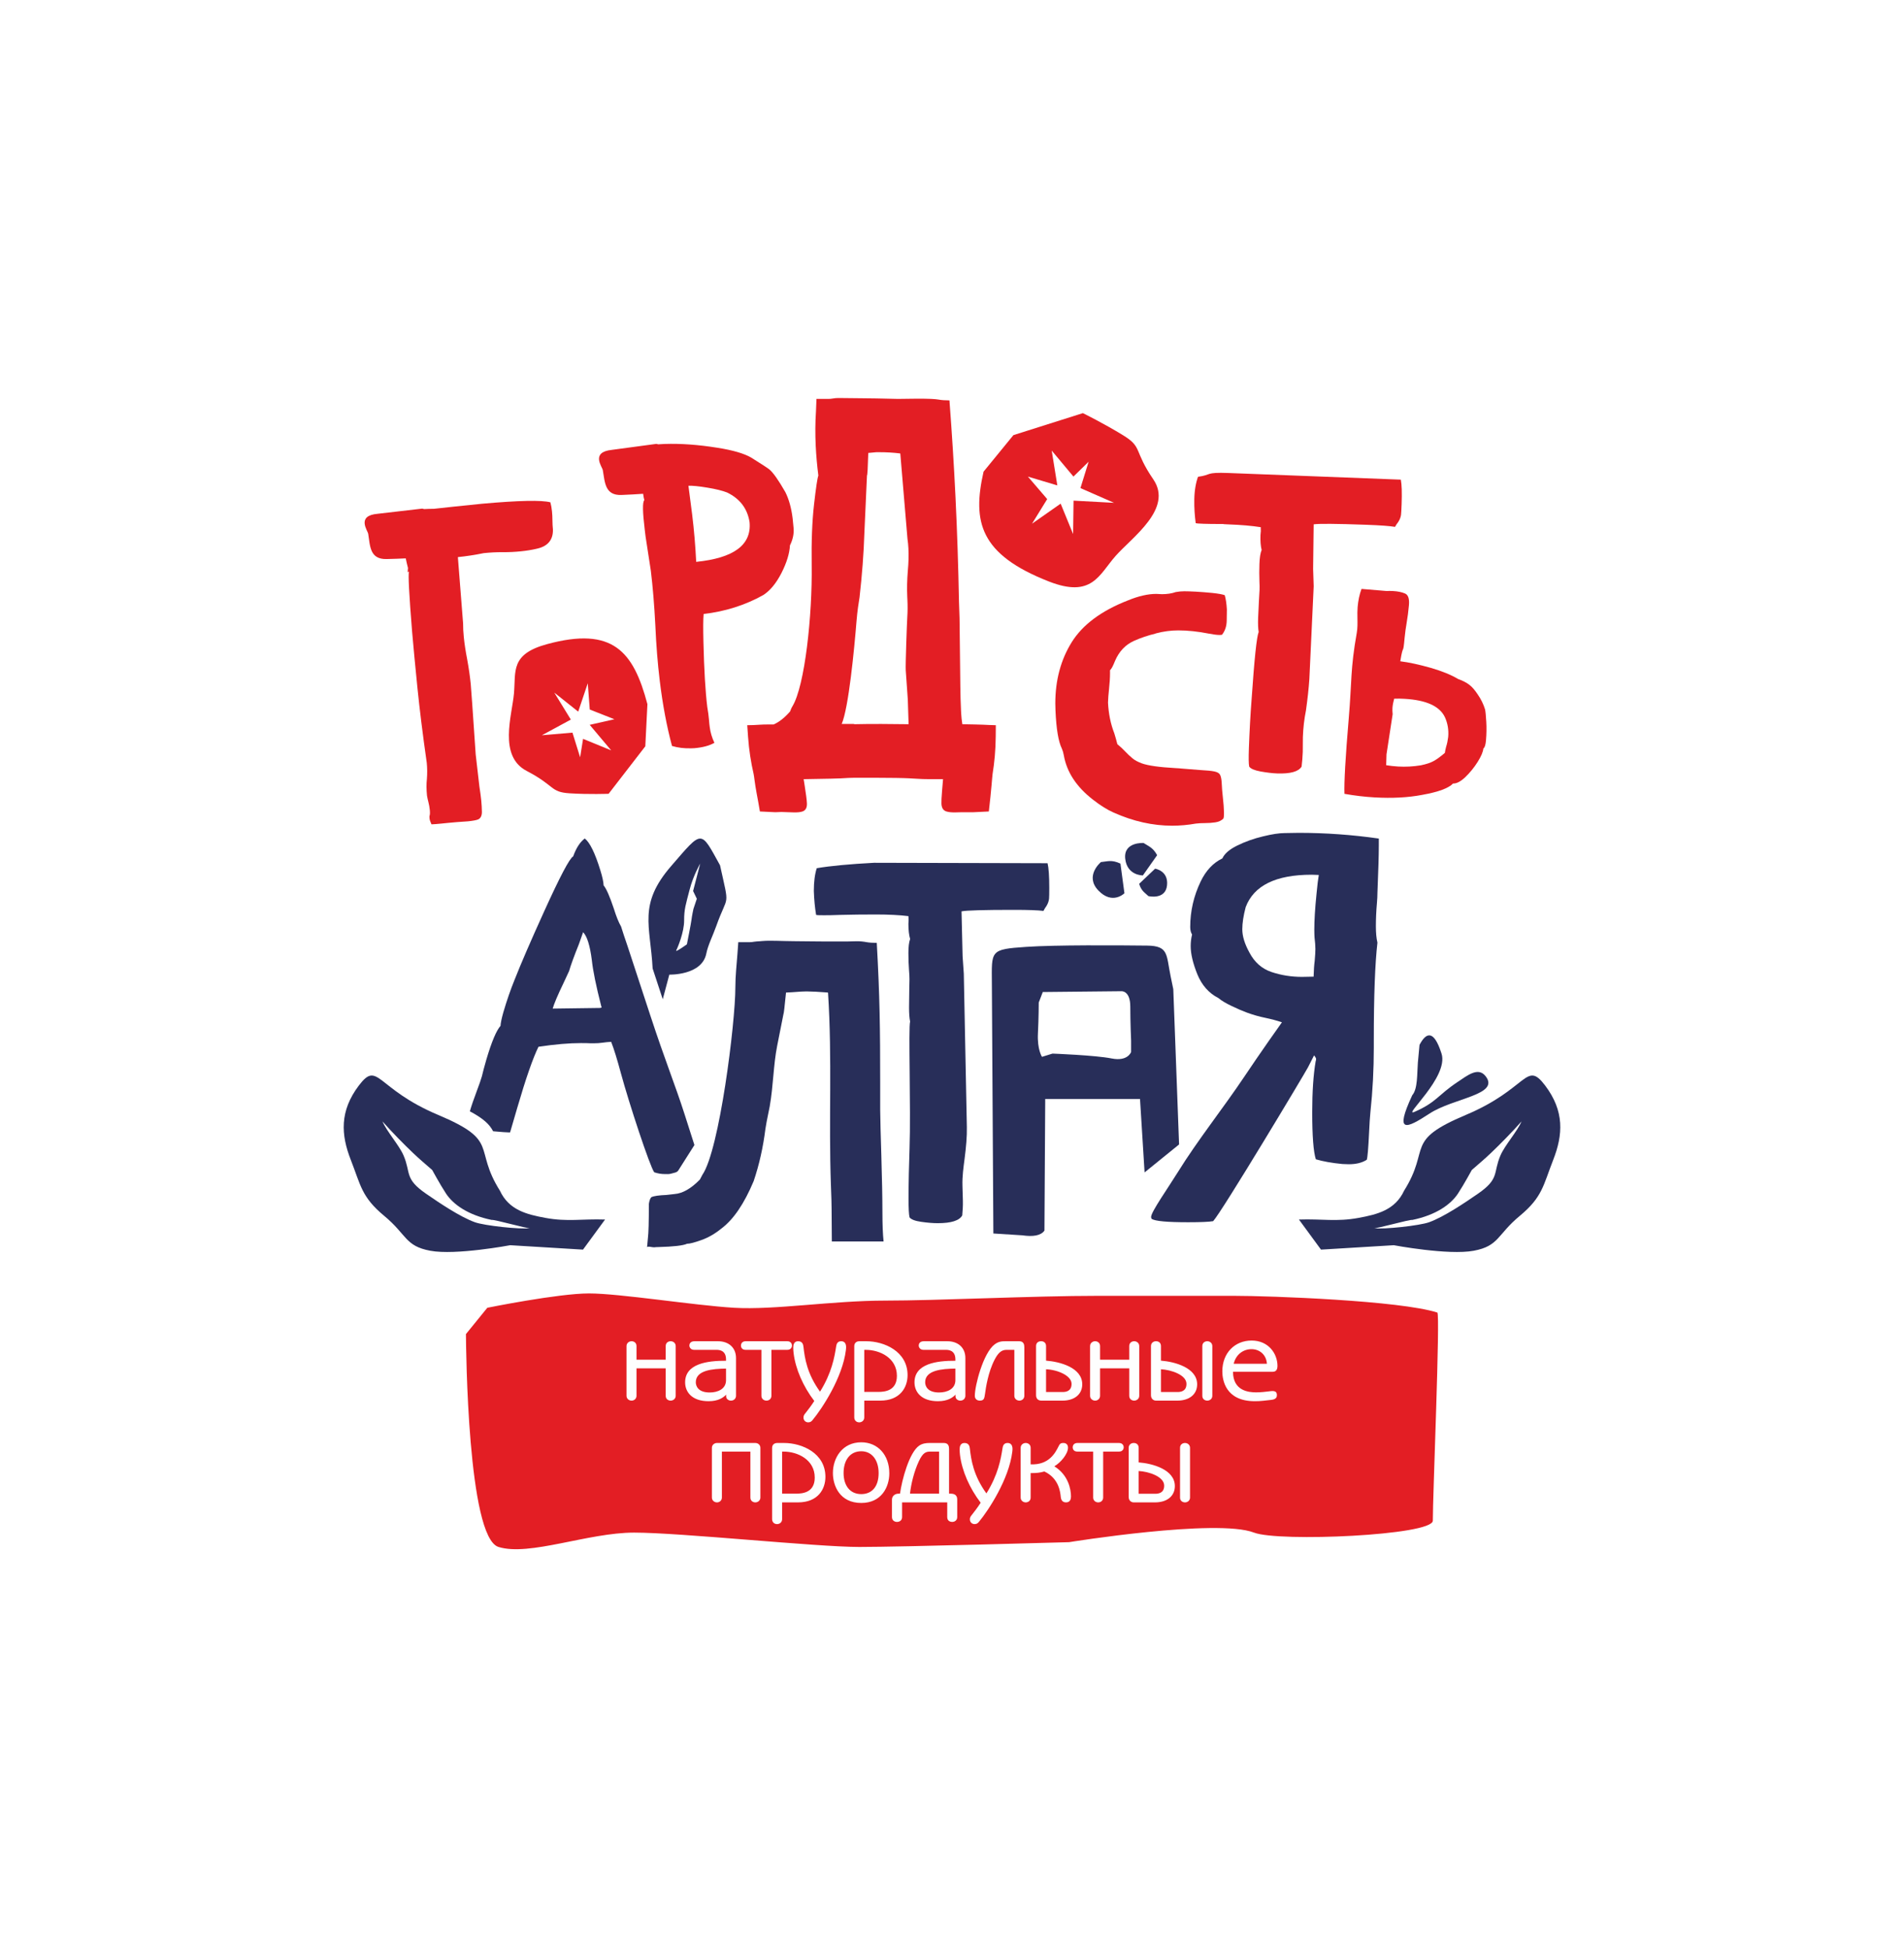 <?xml version="1.0" encoding="UTF-8"?> <svg xmlns="http://www.w3.org/2000/svg" width="421" height="431" viewBox="0 0 421 431" fill="none"> <rect width="421" height="431" fill="white"></rect> <path d="M122.206 223.005L132.486 222.866C132.839 222.866 133.022 222.805 133.022 222.683L132.93 222.422C131.797 217.995 131.107 214.608 130.862 212.281C130.449 209.047 129.806 206.994 128.932 206.121L127.998 208.772C126.925 211.437 126.205 213.414 125.837 214.701L124.627 217.306C123.31 220.032 122.513 221.931 122.206 223.005ZM112.785 250.382H112.509C112.028 250.382 110.865 250.293 109.031 250.127C108.279 248.66 106.954 247.341 103.891 245.717C104.241 244.503 104.763 242.973 105.462 241.128C105.967 239.795 106.335 238.739 106.55 237.987C106.748 237.098 107.086 235.874 107.53 234.311C108.695 230.357 109.751 227.861 110.671 226.819C110.701 226.191 110.916 225.18 111.299 223.816C112.08 221.15 112.908 218.776 113.765 216.677C115.175 213.077 117.366 208.021 120.322 201.51C123.799 193.85 125.929 189.79 126.741 189.346C127.4 187.492 128.258 186.174 129.3 185.394C130.434 186.282 131.582 188.641 132.748 192.441C133.206 193.896 133.437 195.014 133.467 195.765C134.065 196.47 134.815 198.186 135.719 200.882C136.256 202.613 136.791 203.946 137.328 204.865C137.634 205.861 138.125 207.347 138.814 209.354L143.793 224.521C147.151 234.75 149.272 239.81 151.39 246.433L153.545 253.173L149.966 258.818C149.682 259.266 148.98 259.325 148.38 259.504C147.924 259.64 147.445 259.596 147.032 259.596C146.189 259.596 145.408 259.457 144.657 259.198C143.693 257.91 139.087 243.951 137.281 237.268C136.468 234.254 135.764 231.951 135.137 230.357C134.508 230.388 133.88 230.45 133.267 230.542C132.655 230.633 131.966 230.68 131.184 230.68H130.694C130.127 230.649 129.376 230.633 128.442 230.633C125.868 230.633 122.743 230.895 119.066 231.446C117.841 233.927 116.262 238.462 114.347 245.035L112.785 250.382V250.382Z" fill="#282E59"></path> <path d="M144.716 275.788C144.495 275.788 144.256 275.772 144.017 275.72C143.796 275.669 143.573 275.652 143.369 275.652C143.267 275.652 143.164 275.686 143.079 275.737L143.267 273.691C143.403 272.668 143.472 270.162 143.472 266.207C143.573 265.474 143.761 264.979 144.017 264.706C144.58 264.434 145.705 264.28 147.359 264.211L149.166 264.007C150.923 263.871 152.797 262.814 154.758 260.802C154.894 260.512 155.082 260.154 155.304 259.762C159.076 254.323 162.598 226.134 162.598 218.314C162.598 215.757 162.885 213.298 163.058 210.915L163.245 208.323H165.752C166.058 208.323 166.382 208.29 166.757 208.221C167.116 208.154 167.509 208.156 167.951 208.118L168.548 208.067C170.365 207.912 172.708 208.084 175.538 208.101C178.368 208.117 180.806 208.17 182.835 208.17H187.132L189.28 208.118C190.149 208.097 190.9 208.186 191.548 208.305C192.195 208.425 192.98 208.476 193.866 208.476C194.531 220.326 194.621 227.437 194.621 239.439V245.423C194.654 247.964 194.74 251.305 194.875 255.465C195.03 260.699 195.115 264.928 195.115 268.15C195.115 270.725 195.2 272.839 195.37 274.493H183.93L183.879 267.4C183.879 266.377 183.828 264.57 183.725 262.012C183.202 247.321 184.043 234.463 183.091 219.507L183.039 219.457L182.34 219.405C180.907 219.3 179.663 219.217 178.641 219.217H178.044C176.932 219.217 175.521 219.405 173.799 219.457C173.492 222.593 173.304 224.179 173.236 224.213L171.842 231.238C170.997 235.5 171.001 240.066 170.188 244.673C169.978 245.866 169.574 247.469 169.25 249.566C168.739 253.641 167.886 257.494 166.642 261.16C164.545 266.156 162.175 269.651 159.498 271.645C158.1 272.787 156.651 273.623 155.133 274.169C153.616 274.714 152.542 275.004 151.911 275.004C151.075 275.397 148.928 275.652 145.466 275.737C145.143 275.737 144.886 275.755 144.716 275.788V275.788Z" fill="#282E59"></path> <path d="M207.339 270.454C206.285 270.454 205.073 270.351 203.691 270.155C202.307 269.959 201.459 269.62 201.113 269.165C200.956 268.551 200.893 267.183 200.893 265.061C200.893 261.413 200.98 257.688 201.113 253.914C201.419 245.189 200.83 227.009 201.239 225.876C201.081 225.138 201.003 224.1 201.003 222.779L201.05 218.817L201.097 216.521C201.097 216.002 201.066 215.374 201.003 214.635C200.908 213.346 200.861 212.04 200.861 210.72C200.861 209.336 200.988 208.299 201.239 207.622C200.988 206.742 200.861 205.625 200.861 204.274L200.908 203.44C200.908 203.126 200.893 202.843 200.861 202.56C198.896 202.324 196.506 202.199 193.676 202.199C190.877 202.199 188.252 202.229 185.799 202.293C184.321 202.356 183.11 202.371 182.167 202.371C181.208 202.371 180.641 202.356 180.453 202.293C180.186 200.689 180.013 198.928 179.95 196.994C179.95 194.966 180.17 193.283 180.595 191.963C183.692 191.444 187.922 191.051 193.267 190.768L231.631 190.862C231.882 191.9 232.008 193.739 232.008 196.35C232.008 197.544 231.993 198.331 231.961 198.693C231.898 199.274 231.694 199.824 231.364 200.359C231.174 200.594 230.955 200.956 230.719 201.412C229.571 201.255 227.401 201.176 224.179 201.176C217.543 201.176 213.691 201.286 212.606 201.507L212.842 211.412L213.109 215.28L213.785 249.212C213.827 251.303 213.616 253.639 213.282 256.224C213.035 258.137 212.752 260.11 212.81 262.152L212.905 265.469C212.937 266.585 212.858 267.671 212.763 268.74C212.118 269.888 210.31 270.454 207.339 270.454V270.454Z" fill="#282E59"></path> <path d="M298.213 257.422L296.812 257.371C294.472 257.149 292.524 256.79 290.952 256.329C290.423 254.689 290.149 251.221 290.149 245.925C290.149 241.38 290.406 237.639 290.901 234.7C290.97 234.478 291.004 234.307 291.004 234.205C291.004 234.102 290.987 234.016 290.952 233.931C290.919 233.846 290.867 233.76 290.799 233.675C290.73 233.59 290.662 233.487 290.559 233.35L289.21 235.998C288.621 237.155 270.232 267.846 268.247 270.006C267.376 270.16 265.532 270.246 262.73 270.246C258.099 270.246 255.401 270.006 254.632 269.493C254.563 269.375 254.528 269.22 254.528 269.05C254.528 267.957 258.305 262.606 260.418 259.197C264.821 252.09 270.429 245.092 275.234 237.912C276.875 235.469 278.634 232.889 280.548 230.156L283.452 226.038C282.41 225.68 281.214 225.355 279.848 225.065C278.481 224.791 277.097 224.398 275.696 223.886C274.723 223.528 273.612 223.049 272.331 222.433C271.066 221.836 270.093 221.255 269.426 220.69C267.291 219.598 265.736 217.838 264.745 215.412C263.771 212.986 263.276 210.919 263.276 209.176C263.276 208.305 263.378 207.468 263.584 206.631C263.31 206.186 263.173 205.64 263.173 204.974C263.173 201.471 263.942 198.123 265.48 194.91C266.642 192.485 268.247 190.776 270.28 189.803C270.759 188.744 271.852 187.787 273.612 186.933C275.372 186.079 277.233 185.412 279.249 184.934C281.249 184.439 282.854 184.199 284.05 184.199L287.159 184.147C293.122 184.147 299.033 184.575 304.876 185.412V187.001C304.876 189 304.773 192.485 304.569 197.422C304.569 198.054 304.534 198.772 304.466 199.575C304.295 201.471 304.227 203.231 304.227 204.819C304.227 206.221 304.329 207.434 304.569 208.425C304.039 213.003 303.766 220.179 303.766 229.951V231.659C303.766 236.426 303.526 241.175 303.015 245.925C302.911 246.95 302.809 248.453 302.723 250.418C302.553 253.955 302.382 255.954 302.212 256.431C301.186 257.098 299.853 257.422 298.213 257.422V257.422ZM287.894 215.993L290.457 215.942C290.491 214.506 290.576 213.344 290.696 212.473C290.799 211.312 290.851 210.423 290.851 209.826C290.851 209.125 290.781 208.271 290.662 207.28C290.628 206.801 290.611 206.221 290.611 205.52C290.611 203.556 290.764 200.908 291.107 197.559C291.277 195.731 291.448 194.364 291.602 193.459L290.013 193.407C282.103 193.407 277.233 195.799 275.439 200.566C274.944 202.445 274.688 204.068 274.688 205.469C274.688 206.972 275.2 208.681 276.243 210.578C277.371 212.748 279.011 214.199 281.146 214.917C283.281 215.634 285.537 215.993 287.894 215.993Z" fill="#282E59"></path> <path fill-rule="evenodd" clip-rule="evenodd" d="M219.646 272.731C219.646 272.731 219.4 232.555 219.316 217.529C219.275 210.151 218.83 209.909 226.904 209.36C233.461 208.914 247.039 209.003 253.656 209.079C258.453 209.133 257.853 211.091 258.846 215.885C259.04 216.829 259.237 217.771 259.431 218.715C259.857 230.159 260.282 241.603 260.708 253.048C258.166 255.108 255.623 257.169 253.082 259.229C252.745 253.816 252.409 248.404 252.073 242.991C245.086 242.991 238.099 242.991 231.112 242.991C231.059 251.942 231.006 260.894 230.954 269.845C230.949 270.592 230.945 271.34 230.941 272.088C230.133 273.235 228.385 273.474 226.044 273.138C223.912 273.002 221.779 272.867 219.646 272.731V272.731ZM230.574 219.341C236.367 219.281 242.16 219.222 247.953 219.163C247.953 219.163 249.923 218.983 249.923 222.567C249.923 226.15 250.103 230.092 250.103 230.092C250.103 230.928 250.103 231.764 250.103 232.6C250.103 232.6 249.386 234.75 245.803 234.033C242.22 233.317 232.724 232.958 232.724 232.958C231.948 233.198 231.171 233.436 230.396 233.675C230.396 233.675 229.321 232.063 229.5 228.48C229.679 224.897 229.679 221.671 229.679 221.671C229.977 220.895 230.276 220.117 230.574 219.341V219.341Z" fill="#282E59"></path> <path fill-rule="evenodd" clip-rule="evenodd" d="M103.472 181.601C101.72 181.712 100.267 181.826 99.116 181.943L97.618 182.095C96.696 182.188 95.955 182.246 95.408 182.268C95.152 181.712 95.01 181.294 94.98 180.998C94.95 180.702 94.947 180.52 94.971 180.417C95.076 180.141 95.099 179.705 95.037 179.096C94.971 178.455 94.864 177.884 94.728 177.366C94.595 176.863 94.496 176.391 94.416 175.933C94.277 174.551 94.269 173.321 94.392 172.245C94.486 171.038 94.479 169.825 94.359 168.64C93.444 162.231 92.769 156.713 92.3 152.087C91.789 147.051 91.399 142.867 91.113 139.553C90.459 131.456 90.23 127.073 90.426 126.371L90.423 126.359L90.149 126.553C90.156 126.172 90.178 125.853 90.214 125.596C90.026 124.883 89.861 124.171 89.716 123.461C88.57 123.519 87.167 123.572 85.472 123.61C81.773 123.691 81.842 120.767 81.415 118.029C81.3 117.302 78.732 114.01 83.507 113.601L93.371 112.457L93.779 112.563C94.491 112.516 95.21 112.5 95.928 112.502C98.056 112.258 101.62 111.883 106.632 111.376C114.706 110.658 119.734 110.547 121.698 111.064C121.859 111.662 121.977 112.333 122.052 113.073C122.114 113.681 122.147 114.344 122.151 115.042C122.156 115.74 122.192 116.418 122.26 117.092C122.306 119.366 121.135 120.765 118.795 121.301C117.627 121.586 116.399 121.776 115.148 121.903C113.864 122.033 112.54 122.102 111.176 122.09C109.812 122.079 108.405 122.154 106.957 122.301C105.052 122.693 103.153 122.986 101.243 123.18L102.398 137.861C102.392 138.776 102.443 139.786 102.559 140.921C102.705 142.369 102.953 143.991 103.305 145.817C103.675 147.825 103.923 149.629 104.087 151.242C104.152 151.884 104.528 157.067 105.182 166.812L106 173.895C106.189 175.107 106.327 176.14 106.415 177.013C106.504 177.885 106.539 178.729 106.555 179.542C106.552 180.341 106.294 180.899 105.755 181.17C105.358 181.343 104.59 181.487 103.472 181.601V181.601Z" fill="#E31E24"></path> <path fill-rule="evenodd" clip-rule="evenodd" d="M153.936 124.229C162.267 123.391 166.193 120.481 165.741 115.468C165.281 112.48 163.629 110.285 160.788 108.901C159.773 108.501 158.312 108.131 156.425 107.825C154.518 107.502 153.118 107.372 152.221 107.402L153.052 113.816C153.468 117.225 153.763 120.7 153.936 124.229ZM145.137 98.144L135.296 99.468C130.528 99.964 133.157 103.209 133.284 103.934C133.761 106.663 133.745 109.588 137.442 109.44C139.402 109.36 140.97 109.268 142.204 109.177C142.283 109.768 142.372 110.238 142.471 110.585C142.037 110.984 142.082 113.2 142.574 117.232L142.744 118.624L143.911 126.216C144.339 129.721 144.671 133.758 144.907 138.327C145.096 142.643 145.417 146.73 145.888 150.585C146.521 155.769 147.411 160.56 148.589 164.939C149.892 165.329 151.331 165.507 152.885 165.455L153.494 165.434C155.342 165.277 156.824 164.89 157.967 164.242C157.426 163.103 157.073 161.926 156.925 160.71L156.839 160.006C156.798 159.414 156.724 158.677 156.617 157.797L156.386 156.294C155.964 152.837 155.686 148.06 155.539 141.976C155.468 139.022 155.473 136.95 155.585 135.757C160.393 135.196 164.792 133.797 168.785 131.561C170.276 130.596 171.609 128.993 172.78 126.722C173.935 124.451 174.57 122.405 174.671 120.586C175.315 119.28 175.593 117.985 175.468 116.704C175.344 115.423 175.276 114.734 175.265 114.638C174.981 112.319 174.438 110.377 173.652 108.812C172.138 106.164 170.95 104.484 170.11 103.789C169.7 103.465 168.371 102.594 166.123 101.19C164.565 100.277 162.06 99.541 158.598 98.998C154.363 98.319 150.484 98.046 146.942 98.163C146.447 98.179 145.981 98.206 145.546 98.243L145.137 98.144V98.144Z" fill="#E31E24"></path> <path d="M200.904 160.129L200.729 154.691C200.703 153.909 200.496 151.745 200.272 148.199C200.195 146.962 200.532 137.685 200.613 136.448C200.694 135.23 200.705 133.957 200.641 132.648L200.61 132.011C200.52 130.157 200.568 128.228 200.734 126.192C200.896 124.464 200.94 122.827 200.866 121.299C200.83 120.554 200.76 119.827 200.654 119.117L199.07 100.295L199.015 100.258C197.595 100.076 196.055 99.985 194.396 99.985H193.778L191.986 100.149C191.897 103.404 191.801 105.078 191.699 105.15L191.129 117.771C190.983 122.391 190.613 127.156 190.058 132.066C189.853 133.302 189.574 135.042 189.393 137.286C188.891 143.516 187.649 156.491 186.111 160.074H188.847L188.85 160.129C190.842 160.092 192.87 160.056 194.901 160.074L200.904 160.129V160.129ZM211.311 179.624C210.448 179.647 209.771 179.576 209.272 179.425C208.571 179.212 208.21 178.642 208.165 177.714C208.141 177.224 208.183 176.297 208.296 174.951L208.519 172.277H205.518C204.53 172.277 203.486 172.245 202.406 172.168C201.964 172.137 200.53 172.039 198.109 172.005C195.531 171.968 193.219 171.977 191.189 171.968C189.177 171.959 187.976 171.978 187.572 172.005C186.64 172.068 185.355 172.139 183.697 172.168L177.701 172.277L177.933 173.769C178.199 175.479 178.378 176.751 178.419 177.606C178.466 178.57 178.147 179.186 177.431 179.425C176.95 179.585 176.276 179.653 175.429 179.624L172.776 179.534L171.437 179.588L168.023 179.425C167.821 178.169 167.569 176.825 167.297 175.368C166.878 173.134 166.766 171.703 166.632 171.114C166.071 168.672 165.615 165.929 165.401 162.857L165.227 160.347C166.161 160.347 167.095 160.303 168.01 160.237C168.608 160.195 169.207 160.184 169.825 160.184H171.06C172.27 159.656 173.495 158.692 174.698 157.31C174.823 156.982 174.957 156.592 175.208 156.183C177.983 151.644 179.636 135.903 179.474 124.919C179.397 119.735 179.57 115.28 179.991 111.57C180.411 107.86 180.731 105.714 180.949 105.15C180.665 102.914 180.471 100.73 180.367 98.603C180.239 95.966 180.258 93.438 180.421 90.982L180.533 88.2H183.127C183.427 88.2 183.78 88.182 184.164 88.109C184.532 88.037 184.936 88 185.395 88L190.622 88.055C192.21 88.055 194.843 88.109 198.536 88.2L202.928 88.146C205.311 88.146 206.832 88.218 207.509 88.346C208.186 88.473 209.001 88.527 209.936 88.527C210.474 95.602 210.924 102.695 211.271 109.842C211.645 117.553 211.897 125.282 212.043 133.011L212.168 136.685L212.341 151.763C212.362 153.507 212.405 155.272 212.491 157.037L212.522 157.674C212.562 158.491 212.655 159.31 212.783 160.129L215.539 160.184L217.394 160.237C218.298 160.264 219.235 160.347 220.189 160.347L220.169 162.857C220.145 165.962 219.864 168.703 219.476 171.114C219.387 171.664 219.232 174.441 218.644 179.425L215.281 179.588H212.703L211.311 179.624V179.624Z" fill="#E31E24"></path> <path d="M259.194 182.57C254.894 182.57 250.594 181.606 246.269 179.679C244.872 179.073 243.34 178.122 241.672 176.812C238.027 173.994 235.877 170.721 235.222 167.001C235.136 166.469 234.987 165.975 234.79 165.518C234.024 163.973 233.553 161.156 233.38 157.054C233.356 156.547 233.344 156.028 233.344 155.521C233.344 150.381 234.555 145.883 236.964 142.004C239.374 138.136 243.513 135.047 249.383 132.761C251.718 131.797 253.819 131.315 255.685 131.315L256.908 131.377C258.045 131.377 259.071 131.229 259.984 130.907C260.614 130.796 261.232 130.734 261.837 130.734C262.443 130.734 263.308 130.759 264.445 130.821C265.57 130.883 266.781 130.982 268.066 131.105C269.339 131.241 270.253 131.402 270.81 131.599C271.056 132.464 271.204 133.515 271.278 134.75C271.278 135.207 271.266 136.047 271.242 137.258C271.216 138.482 270.87 139.519 270.191 140.36C270.055 140.384 269.87 140.397 269.66 140.397C269.128 140.397 268.338 140.298 267.3 140.1C264.866 139.618 262.604 139.384 260.528 139.384C258.934 139.384 257.29 139.594 255.61 140.038L255.462 140.1C253.819 140.496 252.249 141.028 250.754 141.694C248.852 142.547 247.455 144.018 246.553 146.118C246.096 147.28 245.725 147.959 245.441 148.182V148.861C245.441 149.837 245.366 150.999 245.218 152.383C245.095 153.507 245.02 154.496 244.996 155.348C245.119 157.807 245.577 160.068 246.38 162.12C246.64 162.96 246.874 163.763 247.06 164.542C247.739 165.098 248.32 165.642 248.814 166.173C249.308 166.704 249.827 167.186 250.359 167.631C250.89 168.089 251.594 168.459 252.459 168.781C253.856 169.286 256.327 169.632 259.874 169.831C260.429 169.855 260.924 169.892 261.369 169.942C262.975 170.077 264.334 170.189 265.422 170.263C266.818 170.337 267.843 170.436 268.498 170.571C269.154 170.708 269.573 170.942 269.758 171.288C269.956 171.646 270.08 172.215 270.129 173.018C270.179 174.118 270.265 175.292 270.413 176.528C270.537 177.59 270.611 178.616 270.637 179.604C270.637 179.765 270.637 179.926 270.637 180.074C270.637 180.506 270.586 180.815 270.487 181.013C270.055 181.445 269.462 181.717 268.708 181.829C267.967 181.94 267.213 181.989 266.447 181.989C265.693 181.989 265.014 182.027 264.408 182.101C262.666 182.409 260.924 182.57 259.194 182.57V182.57Z" fill="#E31E24"></path> <path d="M282.354 171.01C281.308 170.972 280.11 170.819 278.743 170.582C277.377 170.33 276.546 169.972 276.218 169.507C276.084 168.892 276.071 167.532 276.147 165.424C276.277 161.803 276.474 158.105 276.765 154.365C277.358 145.711 277.862 140.837 278.309 139.728C278.18 138.989 278.139 137.955 278.186 136.645L278.374 132.712L278.503 130.435C278.522 129.92 278.514 129.294 278.478 128.558C278.431 127.275 278.43 125.977 278.478 124.667C278.527 123.292 278.689 122.267 278.963 121.605C278.745 120.722 278.66 119.609 278.709 118.266L278.785 117.44C278.796 117.128 278.791 116.847 278.769 116.565C276.827 116.259 274.458 116.049 271.649 115.948C268.871 115.849 272.131 115.871 269.693 115.861C268.224 115.856 267.021 115.842 266.084 115.809C265.133 115.775 264.571 115.739 264.386 115.67C264.177 114.068 264.037 112.313 264.076 110.391C264.116 108.378 264.428 106.715 264.897 105.419C267.99 105.015 266.338 104.381 271.652 104.585L309.738 106.053C309.95 107.092 310.009 108.924 309.916 111.514C309.872 112.701 309.83 113.48 309.786 113.838C309.702 114.414 309.479 114.953 309.132 115.472C308.937 115.699 308.705 116.05 308.455 116.494C307.32 116.297 305.169 116.142 301.969 116.026C295.382 115.789 291.553 115.76 290.468 115.939L290.348 125.783L290.474 129.632L289.515 150.152C289.378 152.226 289.122 154.529 288.764 157.095C288.384 158.972 288.156 160.934 288.083 162.963L288.059 166.261C288.018 167.369 287.932 168.444 287.801 169.502C287.12 170.619 285.304 171.116 282.354 171.01V171.01Z" fill="#E31E24"></path> <path d="M303.95 176.311C301.749 176.186 299.531 175.92 297.279 175.523C297.179 173.062 297.49 167.505 298.227 158.826C298.919 150.702 298.571 147.932 299.999 139.934C300.184 138.902 300.168 137.793 300.146 136.644C300.13 135.821 300.122 135.019 300.187 134.255C300.312 132.779 300.589 131.44 301.048 130.212L306.669 130.684C306.923 130.648 307.381 130.648 308.041 130.685C309.112 130.746 309.979 130.929 310.677 131.231C311.372 131.532 311.656 132.386 311.535 133.812C311.423 135.123 311.24 136.455 311.019 137.785C310.848 138.822 310.685 139.863 310.592 140.906C310.195 145.278 310.321 141.906 309.622 146.213C311.534 146.449 313.763 146.934 316.312 147.654C318.844 148.385 320.881 149.217 322.383 150.121C323.441 150.5 324.288 150.945 324.911 151.428C325.533 151.911 326.136 152.622 326.75 153.552C327.472 154.591 328.013 155.695 328.37 156.867C328.474 157.371 328.559 158.284 328.637 159.619C328.716 160.94 328.689 162.306 328.571 163.694C328.484 164.711 328.286 165.314 327.989 165.502C327.926 166.24 327.502 167.238 326.718 168.486C325.935 169.72 325.029 170.832 324.018 171.811C322.99 172.788 322.079 173.273 321.286 173.241C320.329 174.261 318.075 175.105 314.497 175.746C311.364 176.348 307.853 176.533 303.95 176.311V176.311ZM309.161 169.484C310.818 169.579 312.492 169.494 314.197 169.208C315.399 168.956 316.309 168.65 316.943 168.302C317.577 167.954 318.173 167.541 318.744 167.075L319.473 166.476C319.543 166.007 319.641 165.539 319.769 165.074C319.969 164.459 320.118 163.738 320.217 162.925C320.348 161.385 320.102 159.94 319.507 158.614C318.361 156.145 315.38 154.787 310.567 154.514C309.789 154.469 309.025 154.452 308.269 154.486C308.077 155.179 307.948 155.849 307.894 156.485C307.859 156.892 307.877 157.366 307.933 157.919L306.573 166.793L306.503 169.193C307.39 169.333 308.265 169.434 309.161 169.484Z" fill="#E31E24"></path> <path fill-rule="evenodd" clip-rule="evenodd" d="M148.418 191.471C141.03 199.987 143.816 204.643 144.305 214.137L146.542 220.943L147.995 215.496C147.995 215.496 155.216 215.711 156.177 210.831C156.541 208.978 157.625 206.868 158.375 204.756C161.001 197.356 161.357 201.107 159.21 191.322C154.837 183.416 155.39 183.432 148.418 191.471V191.471ZM154.827 190.94C154.827 190.94 153.297 193.547 152.478 196.727C151.659 199.907 151.259 200.992 151.269 203.543C151.278 206.093 149.855 209.519 149.529 210.123C149.204 210.727 151.883 208.796 151.883 208.796C151.883 208.796 152.837 203.992 152.908 203.292C152.978 202.591 153.324 200.977 153.324 200.977L154.078 198.717L153.254 197.009L154.827 190.94V190.94Z" fill="#282E59"></path> <path fill-rule="evenodd" clip-rule="evenodd" d="M310.461 263.272C316.438 253.759 310.353 252.31 324.129 246.51C337.905 240.711 337.364 234.352 341.65 240.012C345.935 245.672 345.619 250.899 343.429 256.475C341.239 262.052 341.081 264.665 336.046 268.835C331.01 273.003 331.476 275.501 325.857 276.549C320.238 277.597 308.187 275.324 308.187 275.324L292.091 276.3L287.215 269.648C292.307 269.471 295.508 270.183 300.39 269.285C304.563 268.518 308.477 267.541 310.461 263.272V263.272ZM312.276 269.736C317.546 268.646 320.805 266.304 322.383 263.896C323.785 261.757 325.407 258.717 325.439 258.689C327.46 256.91 327.964 256.546 329.666 254.933C331.61 253.088 334.398 250.256 336.434 247.947C335.472 250.194 332.725 253.24 331.765 255.485C330.094 259.391 331.643 260.602 326.756 263.965C323.898 265.934 319.284 269.067 315.969 270.252C313.889 270.996 305.983 271.866 303.794 271.561C304.352 271.712 311.718 269.585 312.276 269.736V269.736Z" fill="#282E59"></path> <path fill-rule="evenodd" clip-rule="evenodd" d="M217.478 104.286C214.967 115.372 216.633 122.588 231.932 128.573C241.486 132.31 243.022 127.054 246.677 122.919C250.333 118.784 259.44 112.472 255.011 105.988C250.58 99.504 252.704 98.929 248.366 96.262C244.028 93.595 239.441 91.346 239.441 91.346L224.082 96.207L217.478 104.286V104.286ZM231.55 110.351L228.199 115.792L234.525 111.359L237.278 118.082L237.376 110.696L246.33 111.177L238.899 107.918L240.71 102.09L237.353 105.374L232.547 99.624L233.79 107.328L227.284 105.38L231.55 110.351V110.351Z" fill="#E31E24"></path> <path fill-rule="evenodd" clip-rule="evenodd" d="M143.152 155.694C140.067 144.059 135.525 138.459 120.939 142.431C112.809 144.645 114.074 148.416 113.647 153.303C113.22 158.19 110.139 167.167 116.463 170.462C122.786 173.757 121.616 175.132 125.948 175.405C130.28 175.679 134.573 175.511 134.573 175.511L142.687 165.01L143.152 155.694V155.694ZM130.405 156.879L129.963 151.076L127.849 157.35L122.559 153.141L126.221 159.105L119.816 162.57L126.576 161.989L128.273 167.441L128.925 163.364L135.136 165.909L130.39 160.266L135.851 159.031L130.405 156.879V156.879Z" fill="#E31E24"></path> <path fill-rule="evenodd" clip-rule="evenodd" d="M247.745 190.95C245.767 190.02 244.852 190.489 243.433 190.611C243.433 190.611 239.747 193.634 242.864 196.894C245.981 200.153 248.626 197.503 248.626 197.503L247.745 190.95V190.95Z" fill="#282E59"></path> <path fill-rule="evenodd" clip-rule="evenodd" d="M255.858 189.085C254.934 187.381 253.987 187.136 252.867 186.391C252.867 186.391 248.389 186.092 248.802 189.864C249.215 193.636 252.707 193.559 252.707 193.559L255.858 189.085V189.085Z" fill="#282E59"></path> <path fill-rule="evenodd" clip-rule="evenodd" d="M251.885 195.417C252.352 196.998 253.114 197.342 253.929 198.137C253.929 198.137 257.689 199.037 258.045 195.772C258.402 192.508 255.41 192.07 255.41 192.07L251.885 195.417Z" fill="#282E59"></path> <path fill-rule="evenodd" clip-rule="evenodd" d="M316.081 246.221C321.411 242.739 331.687 242.101 328.501 237.967C326.842 235.813 324.441 237.809 322.309 239.225C317.85 242.186 317.675 243.689 312.792 245.83C309.873 247.109 320.408 238.183 318.744 232.963C316.999 227.488 315.296 228.341 313.875 231.028C313.744 232.619 313.57 234.157 313.508 234.968C313.317 237.483 313.493 240.758 312.264 242.166C308.288 250.737 310.899 249.606 316.081 246.221V246.221Z" fill="#282E59"></path> <path fill-rule="evenodd" clip-rule="evenodd" d="M110.538 263.272C104.561 253.759 110.646 252.31 96.87 246.51C83.094 240.711 83.635 234.352 79.349 240.012C75.064 245.672 75.381 250.899 77.57 256.475C79.76 262.052 79.918 264.665 84.953 268.835C89.99 273.003 89.524 275.501 95.142 276.549C100.761 277.597 112.812 275.324 112.812 275.324L128.908 276.3L133.784 269.648C128.693 269.471 125.491 270.183 120.61 269.285C116.436 268.518 112.522 267.541 110.538 263.272V263.272ZM108.723 269.736C103.454 268.646 100.194 266.304 98.616 263.896C97.214 261.757 95.592 258.717 95.56 258.689C93.539 256.91 93.035 256.546 91.333 254.933C89.389 253.088 86.601 250.256 84.565 247.947C85.527 250.194 88.274 253.24 89.234 255.485C90.905 259.391 89.356 260.602 94.244 263.965C97.102 265.934 101.715 269.067 105.03 270.252C107.111 270.996 115.017 271.866 117.205 271.561C116.647 271.712 109.281 269.585 108.723 269.736V269.736Z" fill="#282E59"></path> <path fill-rule="evenodd" clip-rule="evenodd" d="M110.225 342.042C117.062 344.157 129.976 338.869 140.207 338.869C150.435 338.869 180.468 342.042 190.016 342.042C199.565 342.042 236.382 340.984 236.382 340.984C236.382 340.984 269.075 335.696 277.284 338.869C282.752 340.983 316.843 339.496 316.817 336.224C316.779 331.497 318.489 290.434 317.812 290.216C309.606 287.572 280.954 286.514 272.77 286.514C264.587 286.514 257.085 286.514 242.764 286.514C228.442 286.514 207.308 287.572 195.715 287.572C184.122 287.572 171.18 289.687 162.311 289.158C153.441 288.629 137.052 285.985 130.232 285.985C123.413 285.985 107.752 289.158 107.752 289.158L103.025 294.975C103.05 298.052 103.394 339.929 110.225 342.042Z" fill="#E31E24"></path> <path d="M140.741 300.644V297.621C140.741 296.834 140.106 296.554 139.649 296.554C139.091 296.554 138.531 296.961 138.531 297.621V308.622C138.531 309.282 139.091 309.688 139.649 309.688C140.234 309.688 140.741 309.257 140.741 308.622V302.55H147.195V308.622C147.195 309.409 147.831 309.688 148.288 309.688C148.846 309.688 149.405 309.282 149.405 308.622V297.621C149.405 296.986 148.896 296.554 148.288 296.554C147.831 296.554 147.195 296.834 147.195 297.621V300.644H140.741ZM153.573 296.554C152.608 296.554 152.429 297.189 152.429 297.494C152.429 297.85 152.684 298.46 153.497 298.46H158.451C158.908 298.46 160.534 298.485 160.534 300.568V300.873C156.342 300.847 151.489 301.533 151.489 305.649C151.489 307.783 153.014 309.816 156.672 309.816C158.857 309.816 159.95 309.002 160.56 308.367V308.748C160.56 309.282 161.042 309.688 161.626 309.688C162.312 309.688 162.744 309.181 162.744 308.622V300.289C162.744 298.002 161.169 296.554 158.731 296.554H153.573V296.554ZM160.534 305.167C160.534 307.098 158.756 307.885 156.926 307.885C154.36 307.885 153.852 306.462 153.852 305.624C153.852 302.93 157.612 302.651 160.534 302.601V305.167V305.167ZM170.571 298.46H174.077C174.915 298.46 175.118 297.824 175.118 297.519C175.118 297.189 174.915 296.554 174.077 296.554H164.88C164.168 296.554 163.838 297.011 163.838 297.519C163.838 298.002 164.144 298.46 164.88 298.46H168.36V308.622C168.36 309.257 168.868 309.688 169.478 309.688C170.088 309.688 170.571 309.257 170.571 308.622V298.46V298.46ZM181.319 307.707C178.448 303.744 177.939 300.289 177.661 297.824C177.61 297.341 177.482 296.554 176.467 296.554C175.527 296.554 175.399 297.418 175.399 297.926C175.399 298.358 175.425 298.79 175.476 299.196C175.907 302.702 177.583 306.538 180.048 309.765C179.261 310.984 178.778 311.568 178.093 312.458C177.864 312.738 177.661 312.991 177.661 313.423C177.661 314.134 178.194 314.49 178.702 314.49C179.209 314.49 179.439 314.262 179.693 313.957C181.802 311.416 186.299 304.556 187.035 298.536C187.06 298.308 187.086 298.104 187.086 297.875C187.086 296.961 186.654 296.554 185.993 296.554C185.104 296.554 184.952 297.266 184.876 297.748C184.52 300.06 183.91 303.565 181.319 307.707V307.707ZM191.101 309.688H194.607C199.079 309.688 200.678 306.716 200.678 304.049C200.678 298.79 195.496 296.554 191.533 296.554H190.034C189.322 296.554 188.891 296.986 188.891 297.646V313.397C188.891 313.982 189.298 314.49 189.984 314.49C190.593 314.49 191.101 314.058 191.101 313.397V309.688V309.688ZM191.101 298.46H191.431C194.531 298.46 198.316 300.238 198.316 304.201C198.316 307.555 195.573 307.758 194.2 307.758H191.101V298.46ZM204.288 296.554C203.322 296.554 203.145 297.189 203.145 297.494C203.145 297.85 203.399 298.46 204.211 298.46H209.166C209.623 298.46 211.249 298.485 211.249 300.568V300.873C207.057 300.847 202.205 301.533 202.205 305.649C202.205 307.783 203.729 309.816 207.388 309.816C209.572 309.816 210.665 309.002 211.274 308.367V308.748C211.274 309.282 211.757 309.688 212.341 309.688C213.028 309.688 213.459 309.181 213.459 308.622V300.289C213.459 298.002 211.884 296.554 209.445 296.554H204.288V296.554ZM211.249 305.167C211.249 307.098 209.471 307.885 207.641 307.885C205.075 307.885 204.567 306.462 204.567 305.624C204.567 302.93 208.327 302.651 211.249 302.601V305.167V305.167ZM226.494 297.875C226.494 297.317 226.366 296.554 225.351 296.554H222.479C221.616 296.554 220.879 296.554 219.939 297.24C217.398 299.145 215.544 306.36 215.544 308.622C215.544 309.384 216.128 309.688 216.636 309.688C217.602 309.688 217.653 309.181 217.805 308.164C217.982 306.868 218.465 303.439 219.939 300.593C220.803 298.942 221.565 298.46 222.556 298.46H224.283V308.622C224.283 309.282 224.841 309.688 225.401 309.688C225.985 309.688 226.494 309.257 226.494 308.622V297.875ZM231.296 297.621C231.296 296.986 230.89 296.554 230.204 296.554C229.518 296.554 229.086 296.961 229.086 297.621V308.469C229.086 309.257 229.544 309.688 230.281 309.688H234.93C237.547 309.688 239.299 308.317 239.299 306.081C239.299 302.372 234.345 301.076 231.296 300.847V297.621ZM231.296 307.783V302.753C233.837 302.855 236.936 304.15 236.936 305.979C236.936 307.682 235.589 307.783 234.93 307.783H231.296V307.783ZM243.238 300.644V297.621C243.238 296.834 242.603 296.554 242.146 296.554C241.587 296.554 241.028 296.961 241.028 297.621V308.622C241.028 309.282 241.587 309.688 242.146 309.688C242.729 309.688 243.238 309.257 243.238 308.622V302.55H249.691V308.622C249.691 309.409 250.326 309.688 250.783 309.688C251.342 309.688 251.902 309.282 251.902 308.622V297.621C251.902 296.986 251.393 296.554 250.783 296.554C250.326 296.554 249.691 296.834 249.691 297.621V300.644H243.238ZM256.704 297.621C256.704 296.986 256.298 296.554 255.612 296.554C254.977 296.554 254.494 296.986 254.494 297.621V308.469C254.494 309.232 254.977 309.688 255.637 309.688H260.312C262.954 309.688 264.707 308.317 264.707 306.081C264.707 302.423 259.753 301.076 256.704 300.847V297.621ZM256.704 307.783V302.753C258.889 302.855 262.344 303.972 262.344 305.979C262.344 307.682 260.997 307.783 260.337 307.783H256.704V307.783ZM268.06 297.621C268.06 296.986 267.552 296.554 266.943 296.554C266.485 296.554 265.85 296.834 265.85 297.621V308.622C265.85 309.409 266.485 309.688 266.943 309.688C267.552 309.688 268.06 309.257 268.06 308.622V297.621ZM281.298 303.312C281.705 303.312 282.467 303.286 282.467 302.016C282.467 299.298 280.485 296.401 276.751 296.401C273.042 296.401 270.273 299.145 270.273 303.21C270.273 305.039 270.908 309.816 277.462 309.816C278.097 309.816 278.732 309.79 279.367 309.714L281.171 309.511C282.212 309.384 282.34 308.876 282.34 308.469C282.34 307.275 281.171 307.579 280.434 307.656L279.266 307.783C278.758 307.834 278.224 307.859 277.716 307.859C276.141 307.859 272.635 307.555 272.635 303.312H281.298V303.312ZM272.787 301.533C273.296 299.425 274.946 298.308 276.725 298.308C278.503 298.308 280.002 299.527 280.129 301.533H272.787ZM157.41 331.12C157.41 331.781 157.969 332.187 158.528 332.187C159.112 332.187 159.62 331.755 159.62 331.12V320.958H165.921V331.12C165.921 331.907 166.555 332.187 167.013 332.187C167.572 332.187 168.13 331.781 168.13 331.12V320.12C168.13 319.484 167.623 319.052 167.013 319.052H158.528C157.969 319.052 157.41 319.459 157.41 320.12V331.12ZM172.934 332.187H176.44C180.911 332.187 182.512 329.214 182.512 326.547C182.512 321.288 177.329 319.052 173.366 319.052H171.867C171.156 319.052 170.723 319.484 170.723 320.145V335.896C170.723 336.48 171.13 336.988 171.817 336.988C172.426 336.988 172.934 336.557 172.934 335.896V332.187V332.187ZM172.934 320.958H173.265C176.364 320.958 180.149 322.737 180.149 326.699C180.149 330.053 177.406 330.256 176.034 330.256H172.934V320.958V320.958ZM190.44 318.9C186.273 318.9 184.165 322.33 184.165 325.708C184.165 328.477 185.663 332.314 190.44 332.314C194.911 332.314 196.639 328.782 196.639 325.759C196.639 321.669 194.073 318.9 190.44 318.9V318.9ZM190.44 320.882C192.777 320.882 194.276 322.813 194.276 325.708C194.276 328.809 192.701 330.357 190.44 330.357C187.925 330.357 186.528 328.453 186.528 325.683C186.528 322.889 187.925 320.882 190.44 320.882ZM205.507 319.052C204.77 319.052 203.957 319.154 203.246 319.636C201.036 321.161 199.434 327.183 199.003 330.256H198.698C197.784 330.256 197.224 330.865 197.224 331.577V335.439C197.224 336.15 197.758 336.506 198.342 336.506C198.927 336.506 199.461 336.15 199.461 335.439V332.187H209.445V335.439C209.445 336.429 210.308 336.506 210.537 336.506C211.122 336.506 211.655 336.125 211.655 335.439V331.527C211.655 331.196 211.579 330.256 210.257 330.256H209.851V320.373C209.851 319.815 209.725 319.052 208.708 319.052H205.507V319.052ZM207.64 330.256H201.213C201.442 328.147 202.103 325.379 203.17 323.092C204.084 321.136 204.77 320.958 205.736 320.958H207.64V330.256V330.256ZM218.109 330.205C215.239 326.243 214.729 322.787 214.451 320.322C214.4 319.84 214.272 319.052 213.257 319.052C212.317 319.052 212.19 319.917 212.19 320.424C212.19 320.856 212.215 321.288 212.266 321.695C212.697 325.201 214.374 329.037 216.839 332.263C216.051 333.482 215.568 334.066 214.883 334.956C214.654 335.236 214.451 335.489 214.451 335.922C214.451 336.632 214.984 336.988 215.492 336.988C216 336.988 216.229 336.76 216.483 336.455C218.592 333.914 223.089 327.055 223.825 321.034C223.851 320.806 223.876 320.603 223.876 320.373C223.876 319.459 223.445 319.052 222.783 319.052C221.894 319.052 221.742 319.764 221.666 320.247C221.31 322.558 220.7 326.064 218.109 330.205V330.205ZM227.891 320.12C227.891 319.332 227.256 319.052 226.799 319.052C226.24 319.052 225.681 319.459 225.681 320.12V331.12C225.681 331.781 226.24 332.187 226.799 332.187C227.256 332.187 227.891 331.907 227.891 331.12V325.708C229.187 325.734 230.051 325.607 230.915 325.353C234.141 326.851 234.446 329.926 234.548 330.993C234.599 331.375 234.725 332.187 235.716 332.187C236.707 332.187 236.809 331.323 236.809 330.865C236.809 329.316 236.225 326.115 233.125 324.21C234.497 323.422 236.148 321.491 236.148 320.094C236.148 319.383 235.716 319.052 235.106 319.052C234.446 319.052 234.294 319.332 234.065 319.789C233.354 321.212 231.956 323.956 227.891 323.778V320.12V320.12ZM243.923 320.958H247.429C248.267 320.958 248.47 320.323 248.47 320.018C248.47 319.687 248.267 319.052 247.429 319.052H238.233C237.521 319.052 237.191 319.51 237.191 320.018C237.191 320.5 237.496 320.958 238.233 320.958H241.713V331.12C241.713 331.755 242.221 332.187 242.831 332.187C243.44 332.187 243.923 331.755 243.923 331.12V320.958V320.958ZM251.775 320.12C251.775 319.484 251.369 319.052 250.683 319.052C250.048 319.052 249.565 319.484 249.565 320.12V330.968C249.565 331.73 250.048 332.187 250.708 332.187H255.383C258.025 332.187 259.777 330.815 259.777 328.579C259.777 324.921 254.823 323.575 251.775 323.346V320.12V320.12ZM251.775 330.281V325.252C253.96 325.353 257.415 326.471 257.415 328.478C257.415 330.18 256.068 330.281 255.408 330.281H251.775ZM263.131 320.12C263.131 319.484 262.623 319.052 262.014 319.052C261.556 319.052 260.921 319.332 260.921 320.12V331.12C260.921 331.907 261.556 332.187 262.014 332.187C262.623 332.187 263.131 331.755 263.131 331.12V320.12Z" fill="#FEFEFE"></path> </svg> 